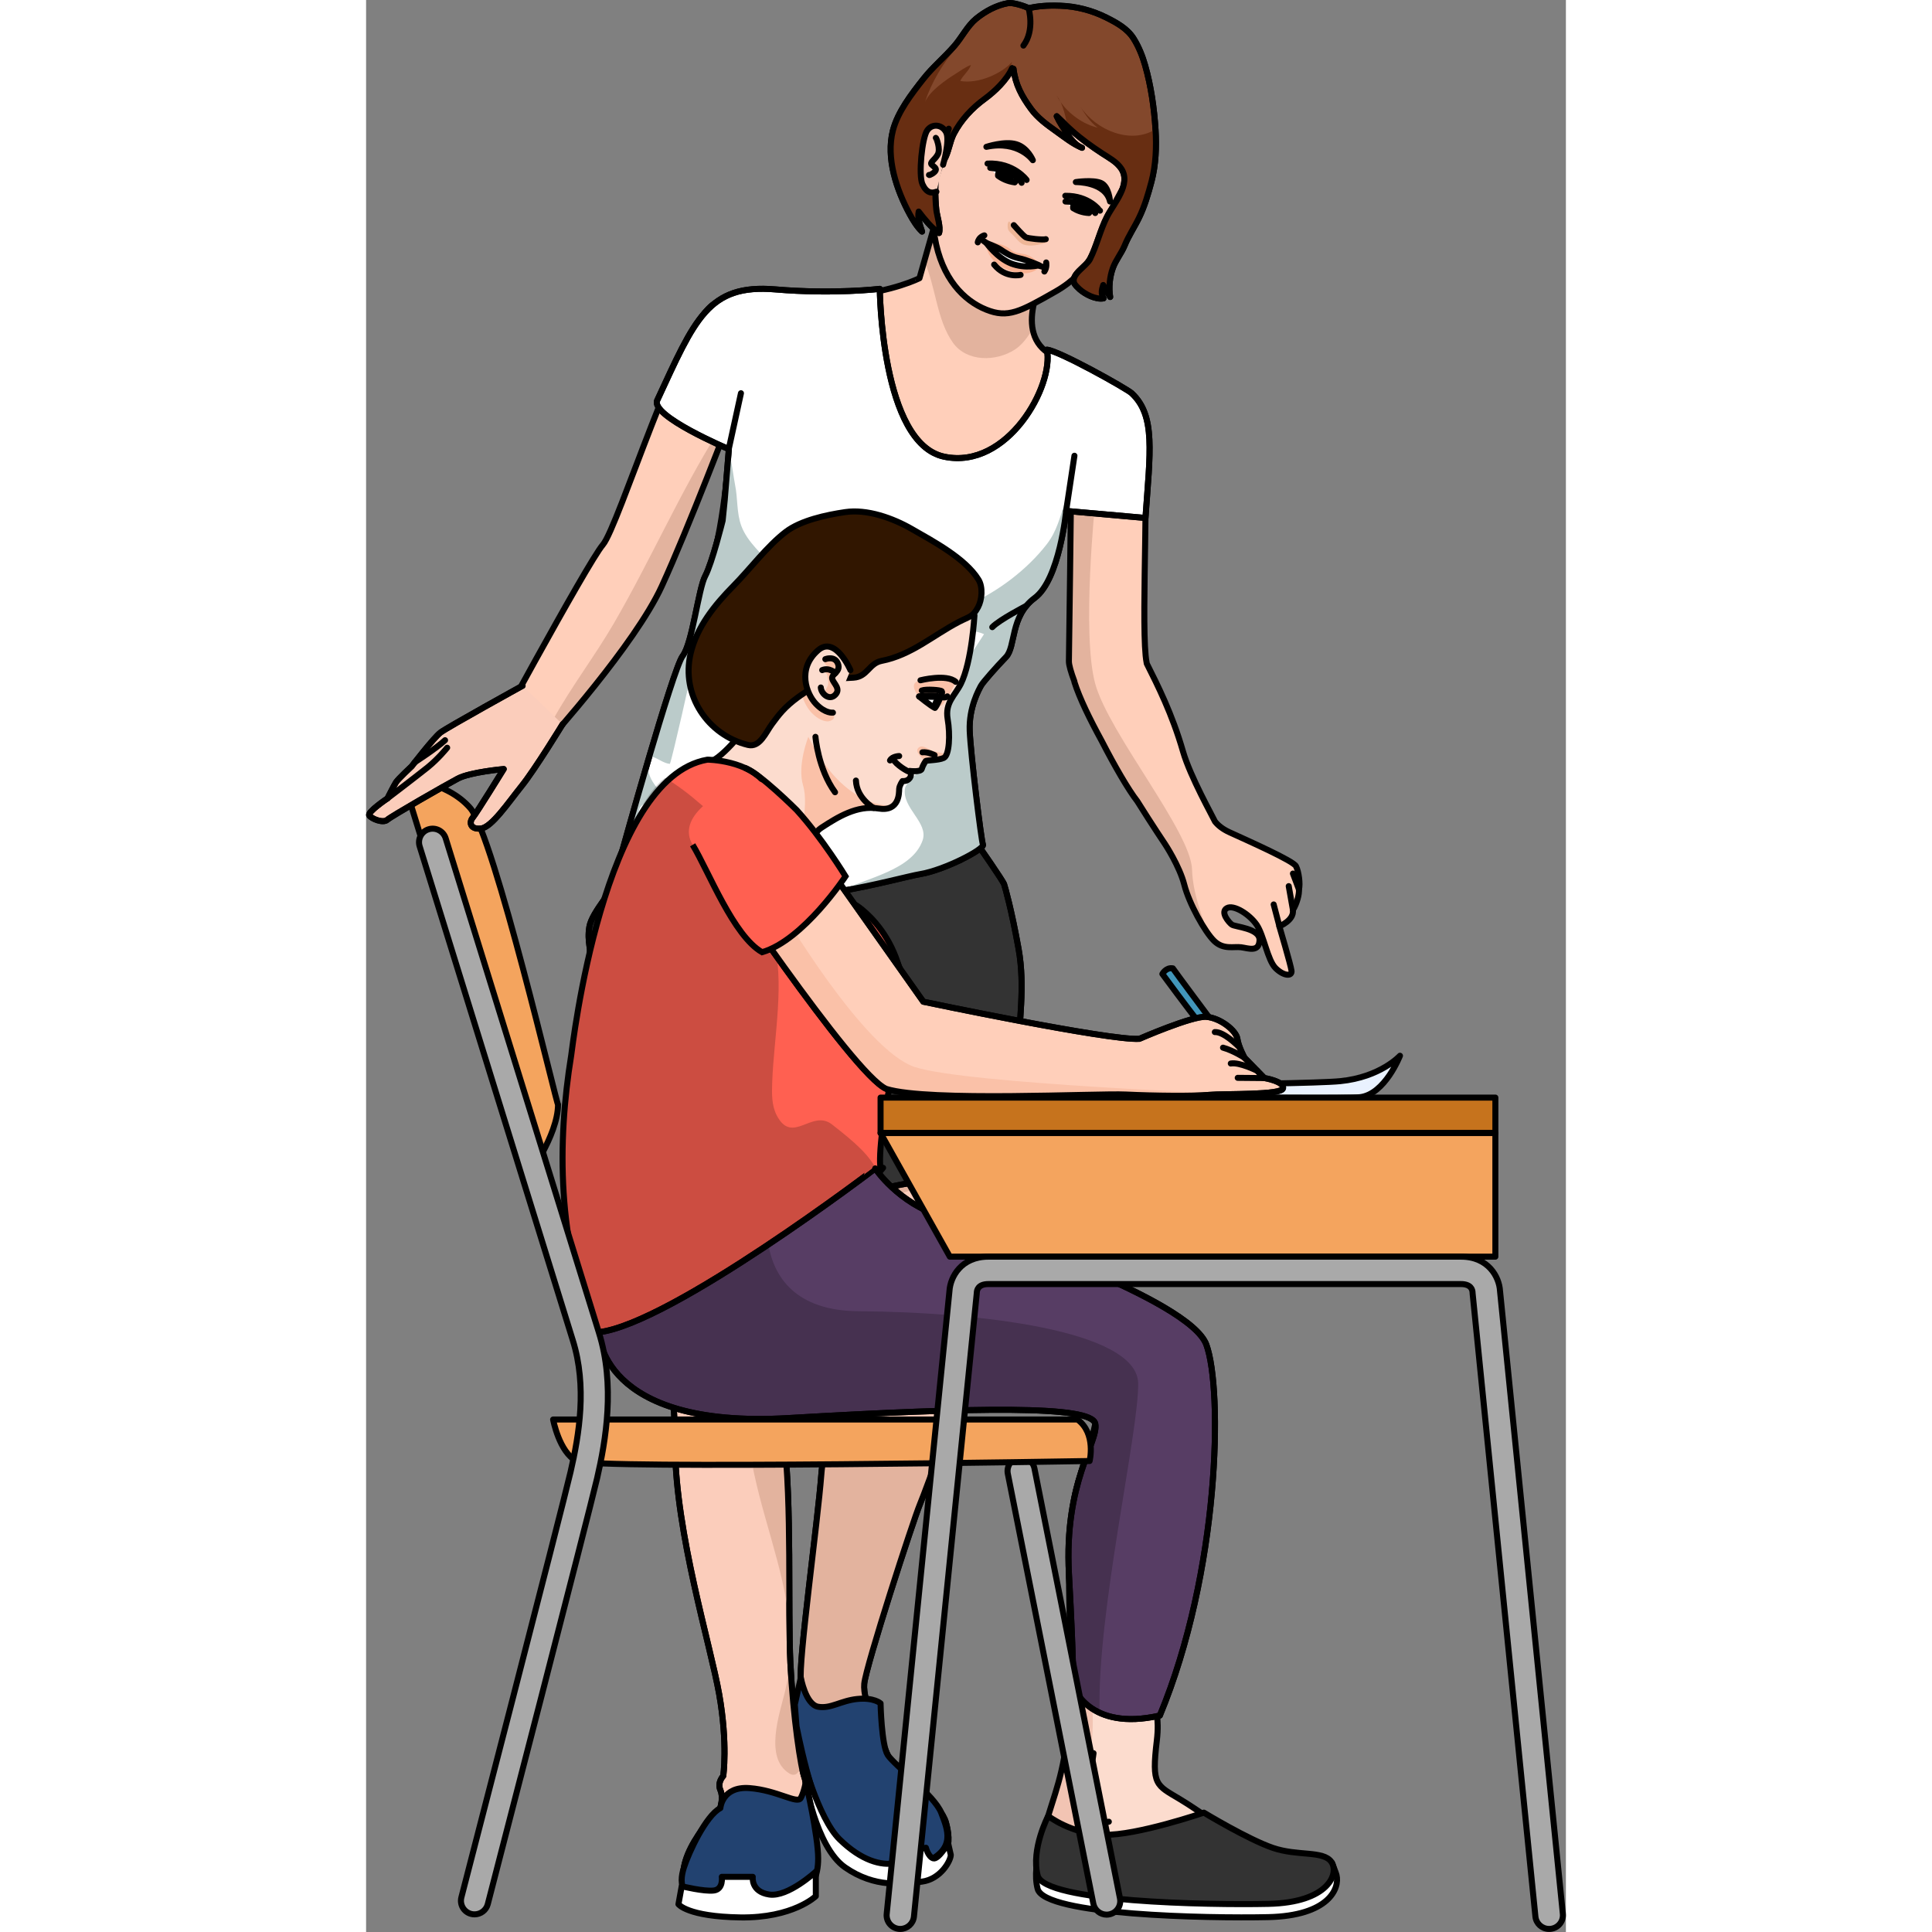 <?xml version="1.0" encoding="utf-8"?>
<!-- Created by: Science Figures, www.sciencefigures.org, Generator: Science Figures Editor -->
<svg version="1.1" id="Camada_1" xmlns="http://www.w3.org/2000/svg" xmlns:xlink="http://www.w3.org/1999/xlink" 
	 width="800px" height="800px" viewBox="0 0 199.21 320.78" enable-background="new 0 0 199.21 320.78" xml:space="preserve">
<rect x="0" y="0" width="199.21" height="320.78" fill="#808080" stroke="none"/>
<g>
	<g>
		<g>
			<path fill="#945F44" stroke="#000000" stroke-linecap="round" stroke-linejoin="round" stroke-miterlimit="10" d="M58.82,300.21
				c0,0-7.93,7.73-5.79,13.02c2.14,5.29,16.21,3.77,19.14,1.73c2.93-2.04,2.62-9.46,2.32-12.1c-0.31-2.64-1.48-6.1-1.48-6.1
				L58.82,300.21z"/>
			<path fill="none" stroke="#000000" stroke-linecap="round" stroke-linejoin="round" stroke-miterlimit="10" d="M58.82,300.21
				c0,0-7.93,7.73-5.79,13.02c2.14,5.29,16.21,3.77,19.14,1.73c2.93-2.04,2.62-9.46,2.32-12.1c-0.31-2.64-1.48-6.1-1.48-6.1
				L58.82,300.21z"/>
			<path fill="#945F44" stroke="#000000" stroke-linecap="round" stroke-linejoin="round" stroke-miterlimit="10" d="M72.17,279.57
				c0,0-1.24,3.41-1.09,4.82c0.15,1.41,2.66,10.74,3.6,14c0.93,3.26,3.4,11.36,13.95,11.9c9.1,0.47,8.45-4.81,7.63-7.74
				c-0.37-1.31-2.06-3.66-4.5-5.79c-2.44-2.14-4.91-4.48-5.7-5.19c-0.79-0.71-5.57-5.69-5.77-6.11c-0.2-0.41-1.52-3.05-1.83-3.36
				C78.15,281.81,72.17,279.57,72.17,279.57z"/>
			<path fill="none" stroke="#000000" stroke-linecap="round" stroke-linejoin="round" stroke-miterlimit="10" d="M72.17,279.57
				c0,0-1.24,3.41-1.09,4.82c0.15,1.41,2.66,10.74,3.6,14c0.93,3.26,3.4,11.36,13.95,11.9c9.1,0.47,8.45-4.81,7.63-7.74
				c-0.37-1.31-2.06-3.66-4.5-5.79c-2.44-2.14-4.91-4.48-5.7-5.19c-0.79-0.71-5.57-5.69-5.77-6.11c-0.2-0.41-1.52-3.05-1.83-3.36
				C78.15,281.81,72.17,279.57,72.17,279.57z"/>
			<path fill="#FBCDBB" stroke="#000000" stroke-linecap="round" stroke-linejoin="round" stroke-miterlimit="10" d="M45.12,196.16
				c0,0,3.09,14.34,3.52,17.94c0.43,3.6,2.52,11.79,2.66,26.2c0.14,14.4,5.88,32.8,7.33,41.03c1.45,8.23,0.67,13.55,0.67,13.55
				s-1.03,1.04-0.48,2.33c0.54,1.28,0.03,2.58,0,3.01c-0.04,0.43-5.07,6.69-2.77,7.74c2.3,1.05,14.71,1.86,16.15-2.02
				c1.44-3.87-0.09-5.79,0.02-6.84c0.11-1.05,1.25-2.4,0.6-3.88c-0.64-1.48-1.94-10.27-2.37-19.06c-0.43-8.78,0.27-26.71-1.09-37.48
				c-1.36-10.76-0.45-19.97-0.9-21.27c-0.45-1.3,0.27-4.21,0.41-4.85c0.14-0.63,1.3-13.28,1.3-13.28L45.12,196.16z"/>
			<g>
				<path fill="#E3B39E" d="M70.4,275c-0.1,1.92-0.36,3.87-0.84,5.84c-0.86,3.55-3.53,11.03,0.72,13.62
					c0.95,0.58,1.58-0.05,2.02-1.27c-0.67-3.4-1.52-10.21-1.86-17.03C70.43,275.8,70.42,275.39,70.4,275z"/>
				<path fill="#E3B39E" d="M70.3,269.86c-0.08-9.43,0.14-22.59-0.94-31.19c-0.76-6-0.81-11.5-0.79-15.44
					c-0.09,0.88-0.23,1.74-0.5,2.57c-1.64,5.02-5.17,9.69-4.32,15.23C65.24,250.82,69.45,260.13,70.3,269.86z"/>
				<path fill="#E3B39E" d="M68.61,209.31c0.2,1.13,0.21,2.38,0.16,3.64c0.04-0.17,0.07-0.3,0.09-0.4c0.14-0.63,1.3-13.28,1.3-13.28
					l-25.04-3.12c0,0,0.24,1.11,0.59,2.79c0.15-0.06,0.28-0.1,0.4-0.14c1.56-0.4,3.61-0.05,5.23-0.05c2.7,0,5.38,0.21,7.92,1.13
					C63.24,201.34,67.82,204.93,68.61,209.31z"/>
			</g>
			<path fill="none" stroke="#000000" stroke-linecap="round" stroke-linejoin="round" stroke-miterlimit="10" d="M45.12,196.16
				c0,0,3.09,14.34,3.52,17.94c0.43,3.6,2.52,11.79,2.66,26.2c0.14,14.4,5.88,32.8,7.33,41.03c1.45,8.23,0.67,13.55,0.67,13.55
				s-1.03,1.04-0.48,2.33c0.54,1.28,0.03,2.58,0,3.01c-0.04,0.43-5.07,6.69-2.77,7.74c2.3,1.05,14.71,1.86,16.15-2.02
				c1.44-3.87-0.09-5.79,0.02-6.84c0.11-1.05,1.25-2.4,0.6-3.88c-0.64-1.48-1.94-10.27-2.37-19.06c-0.43-8.78,0.27-26.71-1.09-37.48
				c-1.36-10.76-0.45-19.97-0.9-21.27c-0.45-1.3,0.27-4.21,0.41-4.85c0.14-0.63,1.3-13.28,1.3-13.28L45.12,196.16z"/>
			<path fill="#FBCDBB" stroke="#000000" stroke-linecap="round" stroke-linejoin="round" stroke-miterlimit="10" d="M102.8,195.94
				c0,0-1.14,23.4-2.77,29.47c-0.75,2.78-0.15,4.47-1.01,5.9c-0.86,1.45-5.91,15.7-7.06,18.44c-1.15,2.74-8.97,26.85-9.25,29.82
				c-0.29,2.97,2.58,8.71,4.15,12.44c1.58,3.73,8.18,7.01,3.74,9.36c-4.43,2.34-10.22-0.14-12.53-2.27c-2.31-2.13-5.4-17.07-5.87-20
				c-0.47-2.93,2.79-26.41,3.39-34.33c0.6-7.92,5.35-15.12,5.79-19.3c0.43-4.17-0.84-27.79-0.84-27.79S95.74,195.23,102.8,195.94z"
				/>
			<path fill="#E3B39E" d="M80.56,197.67c0,0,1.27,23.62,0.84,27.79c-0.43,4.18-5.18,11.38-5.79,19.3
				c-0.6,7.92-3.86,31.4-3.39,34.33c0.27,1.69,1.41,7.37,2.77,12.28c1.35-1.31,2.66-4.84,4.03-5.75c1.9-1.26,3.31-0.98,4.7-0.37
				c-1.06-2.39-1.15-4.21-1.01-5.7c0.29-2.97,8.1-27.08,9.25-29.82c0.73-1.74,3.04-8.13,4.84-12.94c-1.05,0.96-2.11,1.88-3.27,2.29
				c-9.04,3.23-11.21-10.06-11.75-15.4c-0.19-1.95,0-4.03,0-5.99c0-4.16,0.4-8.49,1.43-12.47c2.43-9.34,12.32-9.53,19.13-5.21
				c0.28-2.47,0.45-4.08,0.45-4.08C95.74,195.23,80.56,197.67,80.56,197.67z"/>
			<path fill="none" stroke="#000000" stroke-linecap="round" stroke-linejoin="round" stroke-miterlimit="10" d="M102.8,195.94
				c0,0-1.14,23.4-2.77,29.47c-0.75,2.78-0.15,4.47-1.01,5.9c-0.86,1.45-5.91,15.7-7.06,18.44c-1.15,2.74-8.97,26.85-9.25,29.82
				c-0.29,2.97,2.58,8.71,4.15,12.44c1.58,3.73,8.18,7.01,3.74,9.36c-4.43,2.34-10.22-0.14-12.53-2.27c-2.31-2.13-5.4-17.07-5.87-20
				c-0.47-2.93,2.79-26.41,3.39-34.33c0.6-7.92,5.35-15.12,5.79-19.3c0.43-4.17-0.84-27.79-0.84-27.79S95.74,195.23,102.8,195.94z"
				/>
			<path fill="#224270" stroke="#000000" stroke-linecap="round" stroke-linejoin="round" stroke-miterlimit="10" d="M72.18,278.54
				c0,0,0.79,4.48,2.88,4.84c2.09,0.37,3.75-1.01,6.5-1.29s3.86,0.73,3.86,0.73s0.15,6.9,1.18,8.55s7.83,6.82,8.88,9.59
				c1.05,2.77,2.63,6.12-2.9,8.38c-5.52,2.26-12.46-1.18-15.55-5.4c-3.09-4.22-5.57-17.35-5.57-17.35l-0.28-3.58L72.18,278.54z"/>
			<path fill="#FFFFFF" stroke="#000000" stroke-linecap="round" stroke-linejoin="round" stroke-miterlimit="10" d="M72.82,295.21
				c0,0,1.77,11.41,6.72,14.85c4.96,3.44,9.56,2.76,12.73,2.36c3.16-0.4,4.81-3.52,4.81-4.44c-0.44-1.93-0.44-1.93-0.44-1.93
				s-1.65,2.8-2.49,2.5c-0.84-0.3-1.2-1.76-1.2-1.76l-3.67,0.64c0,0,1.01,1.43-1.38,1.91c-2.39,0.48-5.69-0.44-9.27-3.93
				c-3.58-3.49-6.32-14.04-6.32-14.04L72.82,295.21z"/>
			<path fill="#333333" stroke="#000000" stroke-linecap="round" stroke-linejoin="round" stroke-miterlimit="10" d="M42.42,141.64
				c0,0-1.31,3.27-1.17,4.56c0.14,1.3-3.75,5.15-4.18,7.69c-0.43,2.54,0.43,3.98,0,4.98c-0.43,1.01-0.09,11.94,1.28,15.99
				c1.37,4.05,1.83,11,1.83,11l-0.33,3.39l0.88,5.29c0,0,12.29,5.32,17.04,5.37c4.75,0.05,15.15,0,15.15,0l0.99-3.6
				c-0.88,0.05,0.44-7.67,0-8.68c-0.44-1.01,1.7,6.58,1.7,6.58s0.6,0.82,0.6,1.19c0,0.38,1.58,4.5,1.58,4.5s6.94-2.79,13.48-3.6
				c6.54-0.81,13.15,0,13.15,0l0.66-5.29c0,0,0.68-3.29,0.47-3.39c-0.21-0.09,2.78-7.4,2.78-12.59c0-5.19,1.15-11.12,0-17.52
				c-1.15-6.39-2.21-10.12-2.4-10.7c-0.19-0.58-4.18-6.31-4.18-6.31L42.42,141.64z"/>
			<g>
				<path fill="#CD483C" d="M65.08,161.69c0.47,0.13,0.94,0.27,1.42,0.4c-1.71-0.65-3.43-1.28-5.15-1.87
					C62.17,161.16,63.93,161.36,65.08,161.69z"/>
				<path fill="#CD483C" d="M66.5,162.09c6.14,2.34,12.28,4.91,18.6,6.59c-2.9-1.17-5.77-2.41-8.71-3.49
					C73.15,164,69.81,163.04,66.5,162.09z"/>
			</g>
			<g>
				<path fill="#CD483C" d="M54.09,174.46c-4.33-1.98-7.1-4.46-10.86-7.2c3.06,2.63,11.81,9.81,18.89,12.17
					C59.86,177.24,56.8,175.7,54.09,174.46z"/>
				<path fill="#CD483C" d="M72.93,199.91l0.99-3.6c-0.2,0.01-0.28-0.38-0.3-1c-0.08,2.31-0.92,3.4-4.48,3.73
					c-4.31,0.4-8.97-1.06-13.02-2.02c-3.48-0.83-7.88-1.77-11.09-3.74c-2.88-1.77-3.74-4.15-4.92-6.57l-0.25,2.54l0.88,5.29
					c0,0,12.29,5.32,17.04,5.37C62.53,199.97,72.93,199.91,72.93,199.91z"/>
				<path fill="#CD483C" d="M84.98,182.47c-0.23-3.72-8.85-3.7-11.99-4.76c-5.04-1.72-10.86-5.6-15.85-6.65
					c2.91,4.63,8.23,5.61,12.93,7.72c-1.85,1.8-4.72,1.73-7.94,0.66c0.64,0.63,1.23,1.29,1.71,2.03c4.48,6.88-7.56,5.1-12.37,3.45
					c5.53,4.93,15.51,2.86,21.93,5.9c0.08,1.44,0.2,2.65,0.23,3.67c0.06-1.93,0.43-4.88,0.39-6.24c0.42,1.72,1.61,5.96,1.61,5.96
					s0.6,0.82,0.6,1.19c0,0.38,1.58,4.5,1.58,4.5s2.08-0.83,5.02-1.72c0.03-0.47,0.02-0.91-0.06-1.31
					c-0.84-4.29-9.21-7.91-1.99-11.46c-1.1-0.99-1.78-2.2-3.29-2.8C79.83,183.08,82.47,183.18,84.98,182.47z"/>
			</g>
			<path fill="none" stroke="#000000" stroke-linecap="round" stroke-linejoin="round" stroke-miterlimit="10" d="M42.42,141.64
				c0,0-1.31,3.27-1.17,4.56c0.14,1.3-3.75,5.15-4.18,7.69c-0.43,2.54,0.43,3.98,0,4.98c-0.43,1.01-0.09,11.94,1.28,15.99
				c1.37,4.05,1.83,11,1.83,11l-0.33,3.39l0.88,5.29c0,0,12.29,5.32,17.04,5.37c4.75,0.05,15.15,0,15.15,0l0.99-3.6
				c-0.88,0.05,0.44-7.67,0-8.68c-0.44-1.01,1.7,6.58,1.7,6.58s0.6,0.82,0.6,1.19c0,0.38,1.58,4.5,1.58,4.5s6.94-2.79,13.48-3.6
				c6.54-0.81,13.15,0,13.15,0l0.66-5.29c0,0,0.68-3.29,0.47-3.39c-0.21-0.09,2.78-7.4,2.78-12.59c0-5.19,1.15-11.12,0-17.52
				c-1.15-6.39-2.21-10.12-2.4-10.7c-0.19-0.58-4.18-6.31-4.18-6.31L42.42,141.64z"/>
			<path fill="none" stroke="#000000" stroke-linecap="round" stroke-linejoin="round" stroke-miterlimit="10" d="M40.02,183.99
				c0,0,3.09,1.86,11.97,3.64c8.88,1.78,21.83,2.58,21.83,2.58"/>
			<path fill="none" stroke="#000000" stroke-linecap="round" stroke-linejoin="round" stroke-miterlimit="10" d="M74.93,191.76
				c0,0,4.35-3.77,11.81-4.66c7.46-0.89,18.8,0.53,18.8,0.53"/>
			<path fill="#FFCFBA" d="M154.88,147.67c0.25-0.86-0.02-2.97-0.49-3.86c-0.47-0.89-7.65-4.08-11.05-5.63
				c-1.16-0.53-1.91-1.17-2.39-1.77c-0.3-0.69-4.11-7.46-5.31-11.62c-1.8-6.26-4.25-11.09-6.02-14.61c-0.09-0.5-0.16-0.95-0.19-1.34
				c-0.71-7.3,0.67-31.65-0.44-37.48c-1.11-5.83-10.01-10.22-14.48-12.1c-7.5-3.15-2.07-13.1-2.07-13.1l-18.12-8.58l-2.44,8.61
				c0,0-4.36,2.24-11.89,2.9c-7.52,0.67-14.49-3.21-22.21,1.36c-5.55,3.29-15.9,37.02-18.47,40c-2.57,2.99-20.53,36.23-20.53,36.23
				l11.51-3.73c0,0,14.34-15.89,18.79-25.59c4.45-9.69,11.56-28.42,11.56-28.42s-0.4,11.64-2.27,20.58
				c-1.87,8.94-11.71,44.3-10.96,49.29c20.59,6.85,51.16,4.05,51.16,4.05s1.65-34.11,3.74-39.12c2.1-5.02,7.67-6.11,8.95-8.52
				c1.89-3.56,5.77-12.1,5.77-12.1s-0.28,23.74-0.34,26.66c-0.01,0.62,0.34,1.83,0.92,3.38c0,0.04,0,0.07,0,0.09
				c0.84,2.66,2.55,6.16,4.52,9.76c2.13,4.14,4.42,8.1,5.91,10.01c2.6,4.15,4.63,7.16,4.63,7.16s2.39,3.62,3.18,6.72
				c0.79,3.11,3.44,7.88,4.98,9.35s3.25,0.87,4.45,1.03s2.96,0.88,3.06-1.15c0.1-2.03-4.08-2.21-4.61-2.62
				c-0.53-0.41-1.93-2.07-0.82-2.72c1.11-0.65,3.76,1,4.96,2.76c1.2,1.77,1.79,5.86,3.14,7.2c1.35,1.33,2.77,1.41,2.64,0.42
				c-0.13-0.99-2.02-7.37-2.02-7.37s2.47-0.98,2.25-2.7C154.58,149.97,154.97,148.37,154.88,147.67z"/>
			<path fill="#E3B39E" d="M137.14,144.39c-0.15-6.27-13.81-22.61-16.08-30.87c-2.27-8.26,0-30.14,0-30.14l2.46-7.71l-10.26,5.3
				c0,0-0.26,9.4-0.64,11.53c1.95-4,4.41-9.39,4.41-9.39s-0.28,23.74-0.34,26.66c-0.01,0.62,0.34,1.83,0.92,3.38
				c0,0.04,0,0.07,0,0.09c0.84,2.66,2.55,6.16,4.52,9.76c2.13,4.14,4.42,8.1,5.91,10.01c2.6,4.15,4.63,7.16,4.63,7.16
				s2.39,3.62,3.18,6.72c0.65,2.57,2.58,6.27,4.1,8.31C138.7,152.2,137.23,147.96,137.14,144.39z"/>
			<path fill="#E3B39E" d="M107.75,58.02c1.18-0.77,2.1-2.04,2.92-3.38c-0.45-2.45,0.34-5.14,1.01-6.83
				c-0.35-0.19-0.69-0.36-0.9-0.5c-1.39-0.86-2.82-1.64-4.28-2.37c-2.5-1.24-5.12-2.39-7.43-3.96c-1.1-0.75-1.98-1.63-2.85-2.53
				l-1.9-0.9l-1.64,5.79c1.92,4.29,2.05,9.79,4.77,13.58C99.73,60.11,104.6,60.08,107.75,58.02z"/>
			<path fill="#E3B39E" d="M58.49,71.59c-6.33,10.08-11.22,21.34-17.32,31.85c-3.14,5.41-7.05,10.52-10.06,15.93
				c-1.5,2.69-0.01-0.57-0.94,3.49l0.12,0.07c0,0,14.34-15.89,18.79-25.59c2.99-6.5,7.16-17.05,9.59-23.31
				c0.45-1.86,0.93-3.58,1.53-5.03C59.49,69.78,59.04,70.72,58.49,71.59z"/>
			<path fill="none" stroke="#000000" stroke-linecap="round" stroke-linejoin="round" stroke-miterlimit="10" d="M154.88,147.67
				c0.25-0.86-0.02-2.97-0.49-3.86c-0.47-0.89-7.65-4.08-11.05-5.63c-1.16-0.53-1.91-1.17-2.39-1.77c-0.3-0.69-4.11-7.46-5.31-11.62
				c-1.8-6.26-4.25-11.09-6.02-14.61c-0.09-0.5-0.16-0.95-0.19-1.34c-0.71-7.3,0.67-31.65-0.44-37.48
				c-1.11-5.83-10.01-10.22-14.48-12.1c-7.5-3.15-2.07-13.1-2.07-13.1l-18.12-8.58l-2.44,8.61c0,0-4.36,2.24-11.89,2.9
				c-7.52,0.67-14.49-3.21-22.21,1.36c-5.55,3.29-15.9,37.02-18.47,40c-2.57,2.99-20.53,36.23-20.53,36.23l11.51-3.73
				c0,0,14.34-15.89,18.79-25.59c4.45-9.69,11.56-28.42,11.56-28.42s-0.4,11.64-2.27,20.58c-1.87,8.94-11.71,44.3-10.96,49.29
				c20.59,6.85,51.16,4.05,51.16,4.05s1.65-34.11,3.74-39.12c2.1-5.02,7.67-6.11,8.95-8.52c1.89-3.56,5.77-12.1,5.77-12.1
				s-0.28,23.74-0.34,26.66c-0.01,0.62,0.34,1.83,0.92,3.38c0,0.04,0,0.07,0,0.09c0.84,2.66,2.55,6.16,4.52,9.76
				c2.13,4.14,4.42,8.1,5.91,10.01c2.6,4.15,4.63,7.16,4.63,7.16s2.39,3.62,3.18,6.72c0.79,3.11,3.44,7.88,4.98,9.35
				s3.25,0.87,4.45,1.03s2.96,0.88,3.06-1.15c0.1-2.03-4.08-2.21-4.61-2.62c-0.53-0.41-1.93-2.07-0.82-2.72
				c1.11-0.65,3.76,1,4.96,2.76c1.2,1.77,1.79,5.86,3.14,7.2c1.35,1.33,2.77,1.41,2.64,0.42c-0.13-0.99-2.02-7.37-2.02-7.37
				s2.47-0.98,2.25-2.7C154.58,149.97,154.97,148.37,154.88,147.67z"/>
			
				<line fill="none" stroke="#000000" stroke-linecap="round" stroke-linejoin="round" stroke-miterlimit="10" x1="151.64" y1="153.79" x2="150.69" y2="150.17"/>
			
				<line fill="none" stroke="#000000" stroke-linecap="round" stroke-linejoin="round" stroke-miterlimit="10" x1="153.89" y1="151.09" x2="153.19" y2="147.13"/>
			
				<line fill="none" stroke="#000000" stroke-linecap="round" stroke-linejoin="round" stroke-miterlimit="10" x1="154.88" y1="147.67" x2="153.89" y2="145.04"/>
			<g>
				<path fill="#E1BCAC" d="M91.24,46.57l0.04-0.13c-0.02,0.01-0.04,0.02-0.07,0.03C91.22,46.5,91.23,46.54,91.24,46.57z"/>
			</g>
			<path fill="none" stroke="#000000" stroke-linecap="round" stroke-linejoin="round" stroke-miterlimit="10" d="M60.64,68.92
				c0,0,1.15-2.99,3.2-3.64"/>
			<path fill="none" stroke="#000000" stroke-linecap="round" stroke-linejoin="round" stroke-miterlimit="10" d="M117.03,83.11
				c0,0,0.88-1.95,1.16-4.27"/>
			<path fill="#FBCDBB" stroke="#000000" stroke-linecap="round" stroke-linejoin="round" stroke-miterlimit="10" d="M127.09,28.74
				c0,0-3.29,5.56-4.49,8.6c-1.2,3.04-2.12,7.63-8.09,11.04c-5.97,3.41-7.94,4.49-11.58,3.02c-3.64-1.47-7.35-5.11-8.52-12.05
				c-1.17-6.94,0.28-9.93,1.48-13.56c1.2-3.62,7.14-13.6,7.14-13.6s10.47-2.27,10.65-2.52c0.17-0.25,9.67,5.74,9.67,5.74
				s6.17,8.55,3.74,13.64"/>
			<path fill="#83482C" stroke="#000000" stroke-linecap="round" stroke-linejoin="round" stroke-miterlimit="10" d="M107.49,11.43
				c0.32,2.63,1.4,4.59,2.91,6.65c1.08,1.49,2.6,2.6,4.09,3.66c1.38,0.98,2.81,2.14,4.38,2.8c-1.02-0.36-1.87-1.41-2.43-2.28
				c-0.61-0.93-1.31-1.94-1.77-2.96c0.85,0.81,1.68,1.65,2.56,2.43c1.55,1.38,3.24,2.59,4.98,3.73c1.1,0.72,2.44,1.42,3.18,2.55
				c1.7,2.58-1.25,5.77-2.36,7.95c-1.16,2.27-1.7,4.79-2.84,7.07c-0.6,1.19-3.19,2.51-2.63,3.95c0.15,0.37,0.61,0.78,0.9,1.05
				c0.92,0.82,2.68,1.75,3.98,1.51c-0.45-0.77-0.32-1.42-0.05-2.22c0.29,0.69,0.79,1.3,1.15,1.99c-0.25-1.55-0.09-3.3,0.44-4.78
				c0.47-1.34,1.42-2.44,1.96-3.76c0.65-1.6,1.64-3.06,2.4-4.63c0.92-1.89,1.52-3.95,2.06-5.98c0.73-2.79,0.85-5.77,0.67-8.68
				c-0.22-3.53-0.75-7.21-1.72-10.61c-0.43-1.53-1.07-3.13-1.92-4.48c-1.04-1.65-2.83-2.63-4.53-3.48
				c-2.37-1.19-5.02-1.87-7.66-1.96c-2.23-0.08-3.69,0.07-5.25,0.4c-0.69-0.37-2.64-0.97-3.4-0.83c-1.94,0.35-3.8,1.35-5.31,2.59
				c-1.44,1.18-2.35,3.07-3.59,4.5c-1.65,1.91-3.62,3.53-5.18,5.52c-1.95,2.48-4.24,5.43-5.04,8.53c-1.19,4.61,0.62,9.92,2.81,13.94
				c0.54,0.99,1.22,2.1,2.03,2.85c-0.33-0.98-0.8-2.28-0.56-3.32c0.94,1.22,2.12,2.71,3.38,3.56c0.31-0.97-0.35-2.85-0.46-3.88
				c-0.23-2.2-0.18-4.53-0.05-6.74c0.14-2.33,0.67-4.82,2.12-6.7c-0.57,1.68-1.13,3.43-0.8,5.23c0.76-1.18,0.95-3.05,1.63-4.37
				c1.21-2.33,3.04-4.29,5.14-5.82c1.67-1.22,3.69-3.16,4.54-5.08"/>
			<g>
				<path fill="#682E12" d="M91.73,35.12c0.94,1.22,2.12,2.71,3.38,3.56c0.31-0.97-0.35-2.85-0.46-3.88
					c-0.23-2.2-0.18-4.53-0.05-6.74c0.14-2.33,0.67-4.82,2.12-6.7c-0.57,1.68-1.13,3.43-0.8,5.23c0.76-1.18,0.95-3.05,1.63-4.37
					c1.21-2.33,3.04-4.29,5.14-5.82c0.9-0.66,1.89-1.52,2.75-2.47c0.71-1.2,1.43-2.49,1.82-3.66c-1.75,1.97-5.65,3.71-8.61,3.17
					c0.43-0.93,1.45-1.67,1.78-2.66c-0.93,0.34-1.79,1-2.64,1.53c-1.46,0.91-4.23,2.81-4.97,4.59c0.99-3.15,2.99-6.41,5.08-8.88
					c-0.66,0.45-1.3,0.91-1.93,1.37c-1.2,1.21-2.44,2.39-3.49,3.73c-1.95,2.48-4.24,5.43-5.04,8.53c-1.19,4.61,0.62,9.92,2.81,13.94
					c0.54,0.99,1.22,2.1,2.03,2.85C91.97,37.47,91.5,36.17,91.73,35.12z"/>
				<path fill="#682E12" d="M114.66,15.86c0.17,0.36,0.39,0.72,0.63,1.07C115.11,16.55,114.91,16.2,114.66,15.86z"/>
				<path fill="#682E12" d="M125.95,40.77c0.65-1.6,1.64-3.06,2.4-4.63c0.92-1.89,1.52-3.95,2.06-5.98
					c0.73-2.79,0.85-5.77,0.67-8.68c0-0.01,0-0.02,0-0.03c-4.12,2.61-9.85,0.16-12.43-3.66c0.78,1.26,1.59,2.51,2.81,3.4
					c-2.32-0.52-4.76-2.24-6.16-4.27c0.6,1.26,0.87,2.7,1.19,4.1c0.25,0.24,0.5,0.48,0.76,0.71c1.55,1.38,3.24,2.59,4.98,3.73
					c1.1,0.72,2.44,1.42,3.18,2.55c1.7,2.58-1.25,5.77-2.36,7.95c-1.16,2.27-1.7,4.79-2.84,7.07c-0.6,1.19-3.19,2.51-2.63,3.95
					c0.15,0.37,0.61,0.78,0.9,1.05c0.92,0.82,2.68,1.75,3.98,1.51c-0.45-0.77-0.32-1.42-0.05-2.22c0.29,0.69,0.79,1.3,1.15,1.99
					c-0.25-1.55-0.09-3.3,0.44-4.78C124.46,43.19,125.4,42.09,125.95,40.77z"/>
				<path fill="#682E12" d="M117.29,23.69c0.34,0.21,0.68,0.4,1.04,0.57c-0.48-0.29-0.91-0.72-1.28-1.17
					C117.12,23.3,117.2,23.5,117.29,23.69z"/>
				<path fill="#682E12" d="M118.88,24.54c-0.19-0.08-0.36-0.19-0.55-0.28C118.51,24.38,118.69,24.47,118.88,24.54z"/>
			</g>
			<path fill="none" stroke="#000000" stroke-linecap="round" stroke-linejoin="round" stroke-miterlimit="10" d="M107.49,11.43
				c0.32,2.63,1.4,4.59,2.91,6.65c1.08,1.49,2.6,2.6,4.09,3.66c1.38,0.98,2.81,2.14,4.38,2.8c-1.02-0.36-1.87-1.41-2.43-2.28
				c-0.61-0.93-1.31-1.94-1.77-2.96c0.85,0.81,1.68,1.65,2.56,2.43c1.55,1.38,3.24,2.59,4.98,3.73c1.1,0.72,2.44,1.42,3.18,2.55
				c1.7,2.58-1.25,5.77-2.36,7.95c-1.16,2.27-1.7,4.79-2.84,7.07c-0.6,1.19-3.19,2.51-2.63,3.95c0.15,0.37,0.61,0.78,0.9,1.05
				c0.92,0.82,2.68,1.75,3.98,1.51c-0.45-0.77-0.32-1.42-0.05-2.22c0.29,0.69,0.79,1.3,1.15,1.99c-0.25-1.55-0.09-3.3,0.44-4.78
				c0.47-1.34,1.42-2.44,1.96-3.76c0.65-1.6,1.64-3.06,2.4-4.63c0.92-1.89,1.52-3.95,2.06-5.98c0.73-2.79,0.85-5.77,0.67-8.68
				c-0.22-3.53-0.75-7.21-1.72-10.61c-0.43-1.53-1.07-3.13-1.92-4.48c-1.04-1.65-2.83-2.63-4.53-3.48
				c-2.37-1.19-5.02-1.87-7.66-1.96c-2.23-0.08-3.69,0.07-5.25,0.4c-0.69-0.37-2.64-0.97-3.4-0.83c-1.94,0.35-3.8,1.35-5.31,2.59
				c-1.44,1.18-2.35,3.07-3.59,4.5c-1.65,1.91-3.62,3.53-5.18,5.52c-1.95,2.48-4.24,5.43-5.04,8.53c-1.19,4.61,0.62,9.92,2.81,13.94
				c0.54,0.99,1.22,2.1,2.03,2.85c-0.33-0.98-0.8-2.28-0.56-3.32c0.94,1.22,2.12,2.71,3.38,3.56c0.31-0.97-0.35-2.85-0.46-3.88
				c-0.23-2.2-0.18-4.53-0.05-6.74c0.14-2.33,0.67-4.82,2.12-6.7c-0.57,1.68-1.13,3.43-0.8,5.23c0.76-1.18,0.95-3.05,1.63-4.37
				c1.21-2.33,3.04-4.29,5.14-5.82c1.67-1.22,3.69-3.16,4.54-5.08"/>
			<path fill="none" stroke="#000000" stroke-linecap="round" stroke-linejoin="round" stroke-miterlimit="10" d="M102.65,39.08
				c0,0-0.92,0.24-1.09,1.16"/>
			<path fill="none" stroke="#000000" stroke-linecap="round" stroke-linejoin="round" stroke-miterlimit="10" d="M112.92,43.58
				c0,0,0.17,0.83-0.3,1.5"/>
			
				<line fill="none" stroke="#000000" stroke-linecap="round" stroke-linejoin="round" stroke-miterlimit="10" x1="111.67" y1="44.1" x2="112.78" y2="44.43"/>
			
				<line fill="none" stroke="#000000" stroke-linecap="round" stroke-linejoin="round" stroke-miterlimit="10" x1="103.2" y1="40.5" x2="101.97" y2="39.59"/>
			<path fill="#EEB697" d="M113.01,39.75c0.14,0.03,0.24,0.1,0.25,0.22c0.03,0.3-0.86,0.49-1.05,0.53c-0.95,0.24-2.51,0.5-3.38-0.07
				c-0.72-0.47-0.96-0.97-1.46-1.44c-0.34-0.31-0.77-0.67-0.83-1.13c-0.03-0.28-0.08-0.99,0.26-1.11c0.23,0.48,0.73,0.66,1.13,0.95
				c0.45,0.34,0.85,0.85,1.21,1.28c0.26,0.31,0.92,0.71,1.58,0.76c0.39,0.03,0.84,0.16,1.23,0.08
				C112.1,39.79,112.67,39.67,113.01,39.75z"/>
			<path fill="#491B0F" stroke="#000000" stroke-linecap="round" stroke-linejoin="round" stroke-miterlimit="10" d="M123.52,33.46
				c-0.75-3.31-5.68-3.23-5.68-3.23s2.77-0.42,4.15,0.14C123.36,30.95,123.52,33.46,123.52,33.46z"/>
			<path fill="#491B0F" stroke="#000000" stroke-linecap="round" stroke-linejoin="round" stroke-miterlimit="10" d="M102.99,24.38
				c5.37-1.14,7.71,2.22,7.71,2.22s-0.86-2.09-2.75-2.65C106.06,23.37,102.99,24.38,102.99,24.38z"/>
			<path fill="#FFFFFF" d="M121.06,35.37c0,0-1.08-1.84-4.94-1.91C116.12,33.46,117.74,35.69,121.06,35.37z"/>
			<path fill="#FFFFFF" stroke="#000000" stroke-linecap="round" stroke-linejoin="round" stroke-miterlimit="10" d="M121.06,35.37
				c0,0-1.08-1.84-4.94-1.91"/>
			<path fill="#2F2F2F" stroke="#000000" stroke-linecap="round" stroke-linejoin="round" stroke-miterlimit="10" d="M117.4,34.56
				c-0.02-0.23,0.01-0.46,0.11-0.69c0.04-0.1,0.1-0.19,0.17-0.28c1.28,0.22,2.13,0.65,2.65,1.03c-0.01,0.15-0.04,0.3-0.1,0.44
				c-0.05,0.12-0.12,0.22-0.2,0.31C118.9,35.31,118.03,34.95,117.4,34.56z"/>
			<path fill="#FFFFFF" d="M108.84,30.35c0,0-1.02-2.08-5.21-2.48C103.63,27.88,105.2,30.43,108.84,30.35z"/>
			<path fill="#FFFFFF" stroke="#000000" stroke-linecap="round" stroke-linejoin="round" stroke-miterlimit="10" d="M108.84,30.35
				c0,0-1.02-2.08-5.21-2.48"/>
			<path fill="#2F2F2F" stroke="#000000" stroke-linecap="round" stroke-linejoin="round" stroke-miterlimit="10" d="M104.93,29.18
				c-0.01-0.25,0.04-0.5,0.17-0.74c0.06-0.11,0.13-0.2,0.2-0.29c1.38,0.34,2.26,0.88,2.79,1.34c-0.03,0.16-0.07,0.31-0.15,0.46
				c-0.06,0.12-0.15,0.23-0.24,0.33C106.5,30.12,105.58,29.66,104.93,29.18z"/>
			<path fill="#1A1A1A" stroke="#000000" stroke-linecap="round" stroke-linejoin="round" stroke-miterlimit="10" d="M118.25,34.32
				c-0.1,0.22,0.11,0.53,0.46,0.68c0.35,0.15,0.72,0.1,0.81-0.12c0.1-0.22-0.11-0.53-0.46-0.69
				C118.71,34.04,118.35,34.09,118.25,34.32z"/>
			<path fill="#1A1A1A" stroke="#000000" stroke-linecap="round" stroke-linejoin="round" stroke-miterlimit="10" d="M105.78,28.94
				c-0.1,0.22,0.1,0.53,0.46,0.68c0.35,0.16,0.71,0.1,0.81-0.13c0.1-0.22-0.11-0.53-0.46-0.68
				C106.24,28.66,105.87,28.72,105.78,28.94z"/>
			<path fill="none" stroke="#000000" stroke-linecap="round" stroke-linejoin="round" stroke-miterlimit="10" d="M121.85,34.98
				c-0.08-0.04-1.78-2.52-5.76-2.47"/>
			<path fill="none" stroke="#000000" stroke-linecap="round" stroke-linejoin="round" stroke-miterlimit="10" d="M109.67,29.88
				c0,0-2.12-2.93-6.49-2.72"/>
			<path fill="#F9B293" d="M112.03,44.06c-0.51-0.68-1.71-1.72-2.83-1.88c-1.63-0.23-1.56-0.29-2.52-0.99
				c-0.96-0.71-3.05-1.06-3.77-1.08c-0.05,1.48,0.85,3.57,3.61,4.7C109.71,46.13,111.55,44.88,112.03,44.06z"/>
			<path fill="none" stroke="#000000" stroke-linecap="round" stroke-linejoin="round" stroke-miterlimit="10" d="M112.85,39.71
				c-0.46,0.16-3-0.12-3.32-0.31c-0.52-0.32-1.82-1.84-1.99-2.02"/>
			<g>
				<path fill="#FBCDBB" d="M95.8,27.35c0,0,1.15-3.99,0.53-5.33c-0.62-1.33-2.32-1.59-3.17-0.36c-0.85,1.22-1.47,7.4-0.79,8.91
					c0.68,1.5,1.54,1.56,2.32,1.26"/>
				<path fill="none" stroke="#000000" stroke-linecap="round" stroke-linejoin="round" stroke-miterlimit="10" d="M95.8,27.35
					c0,0,1.15-3.99,0.53-5.33c-0.62-1.33-2.32-1.59-3.17-0.36c-0.85,1.22-1.47,7.4-0.79,8.91c0.68,1.5,1.54,1.56,2.32,1.26"/>
				<path fill="none" stroke="#000000" stroke-linecap="round" stroke-linejoin="round" stroke-miterlimit="10" d="M94.6,22.89
					c0.09,0.04,0.8,1.81,0.33,2.73c-0.48,0.93-1.4,1.33-1.03,1.71c0.37,0.37,0.84,0.58,0.67,0.97c-0.17,0.39-1.04,0.85-1.11,0.75"/>
			</g>
			<path fill="none" stroke="#000000" stroke-linecap="round" stroke-linejoin="round" stroke-miterlimit="10" d="M108.67,45.64
				c0,0-2.5,0.62-4.39-1.71"/>
			<path fill="#FFFFFF" stroke="#000000" stroke-linecap="round" stroke-linejoin="round" stroke-miterlimit="10" d="M111.74,44.04
				c-0.07-0.03-1.99-0.89-3.37-1.17c-1.38-0.29-2.4-1.02-3-1.43c-0.6-0.41-2.37-1.09-2.37-1.09s1.74,2.47,4.1,3.4
				C109.47,44.67,111.74,44.04,111.74,44.04z"/>
			<g>
				<path fill="#FFFFFF" stroke="#000000" stroke-linecap="round" stroke-linejoin="round" stroke-miterlimit="10" d="M127.12,65.29
					c4,3.72,3.06,9.77,2.28,20.71l-13.17-1.17c0,0-1.1,11.4-5.22,14.45c-4.11,3.05-3.11,8.09-4.77,9.81
					c-1.66,1.72-3.84,4.19-4.15,4.77c-0.31,0.58-2.03,3.57-1.87,7.49c0.16,3.93,1.91,18.16,2.2,18.9c0.28,0.74-6.37,4.2-10.36,4.87
					c-3.99,0.67-22.96,6.39-29.94,2.32c-6.98-4.06-12.23-5.6-13.3-5.84c-1.07-0.24-6.39,0.03-6.39,0.03s8.5-30.58,10.13-32.71
					c1.63-2.12,2.61-11.15,3.75-13.29c1.14-2.14,2.89-9.19,2.89-9.19l0.35-3.46l0.68-8.41c0,0-13.1-5.51-11.89-8.11
					c6.23-13.4,8.41-19.36,19.61-18.41c9.76,0.83,17.34-0.09,17.34-0.09S85.5,73.65,96,75.83c10.51,2.19,18.24-11.81,17.04-17.77
					C115.06,58.24,126.28,64.51,127.12,65.29z"/>
				<path fill="#BBCBCA" d="M70.67,98.07c-1.13-0.72-2.18-2.79-3.05-3.85c-1.8-2.21-4.3-4.16-5.32-6.9
					c-0.81-2.2-0.57-4.59-1.04-6.83c-0.31-1.52-0.48-3.75-1.09-5.43l-0.64,7.94l-0.35,3.46c0,0-1.75,7.05-2.89,9.19
					c-1.14,2.14-2.12,11.17-3.75,13.29c-1.63,2.13-10.13,32.71-10.13,32.71s3.12-0.16,5.06-0.13c-1.48-1.98-3.91-8.16-0.58-8.13
					c0.93,0.01,2.09,1.15,2.94,1.48c1.86,0.72,4.55,1.31,6.54,1.03c-1.31-1.65-4.55-1.93-6.33-3.39c-1.39-1.14-3.01-2.89-3.2-4.76
					c-0.41-3.99,1.77-1.04,3.6-0.92c0.44-1.09,3.52-14.79,3.75-16.1c0.71-4.12,2.46-8.44,4.9-11.79c3.79-5.22,11.55,1.1,16.85,0.6
					C74.47,99.02,71.91,98.86,70.67,98.07z"/>
				<path fill="#BBCBCA" d="M78.68,147.99c5.94-1,11.44-2.53,13.38-2.86c3.99-0.68,10.65-4.13,10.36-4.87
					c-0.28-0.74-2.04-14.98-2.2-18.9c-0.16-3.92,1.56-6.91,1.87-7.49c0.31-0.58,2.48-3.05,4.15-4.77c1.66-1.72,0.66-6.76,4.77-9.81
					c4.11-3.05,5.22-14.45,5.22-14.45s-0.06-0.57-0.19-1.45c-0.82,2.39-1.31,4.76-3.04,6.99c-3.28,4.22-8.09,7.85-12.99,10.02
					c-2.12,0.94-4.17,1.43-6.42,1.97c-3.03,0.73-6.03,2.1-9.16,2.39c5.08,3.27,12.95-1.73,18.17,0.53
					c-1.58,2.47-3.68,5.73-6.02,7.66c-7.18,5.93-18.97,4.65-27.59,4.82c4.59,1.38,9.79,0.89,14.52,1.52
					c1.82,0.24,11.56,1.68,12.17,3.83c0.52,1.86-5.91,6.03-6.2,7.76c-0.56,3.29,3.94,5.66,2.92,8.64
					C90.67,144.53,83.03,145.75,78.68,147.99z"/>
				<g>
					<path fill="none" stroke="#000000" stroke-linecap="round" stroke-linejoin="round" stroke-miterlimit="10" d="M127.12,65.29
						c4,3.72,3.06,9.77,2.28,20.71l-13.17-1.17c0,0-1.1,11.4-5.22,14.45c-4.11,3.05-3.11,8.09-4.77,9.81
						c-1.66,1.72-3.84,4.19-4.15,4.77c-0.31,0.58-2.03,3.57-1.87,7.49c0.16,3.93,1.91,18.16,2.2,18.9c0.28,0.74-6.37,4.2-10.36,4.87
						c-3.99,0.67-22.96,6.39-29.94,2.32c-6.98-4.06-12.23-5.6-13.3-5.84c-1.07-0.24-6.39,0.03-6.39,0.03s8.5-30.58,10.13-32.71
						c1.63-2.12,2.61-11.15,3.75-13.29c1.14-2.14,2.89-9.19,2.89-9.19l0.35-3.46l0.68-8.41c0,0-13.1-5.51-11.89-8.11
						c6.23-13.4,8.41-19.36,19.61-18.41c9.76,0.83,17.34-0.09,17.34-0.09S85.5,73.65,96,75.83c10.51,2.19,18.24-11.81,17.04-17.77
						C115.06,58.24,126.28,64.51,127.12,65.29z"/>
					
						<line fill="#E3B39E" stroke="#000000" stroke-linecap="round" stroke-linejoin="round" stroke-miterlimit="10" x1="60.21" y1="74.58" x2="62.24" y2="65.29"/>
					
						<line fill="none" stroke="#000000" stroke-linecap="round" stroke-linejoin="round" stroke-miterlimit="10" x1="116.23" y1="84.83" x2="117.61" y2="75.67"/>
				</g>
			</g>
			<path fill="none" stroke="#000000" stroke-linecap="round" stroke-linejoin="round" stroke-miterlimit="10" d="M68.45,217.4
				c0,0-0.19,9.67-2.32,13.52"/>
			<path fill="none" stroke="#000000" stroke-linecap="round" stroke-linejoin="round" stroke-miterlimit="10" d="M98.54,232.37
				c0,0-3.59,5.29-4.46,6.16"/>
			<path fill="none" stroke="#000000" stroke-linecap="round" stroke-linejoin="round" stroke-miterlimit="10" d="M73.92,187.63
				c0,0,0-7.19-0.21-8.87"/>
			<path fill="none" stroke="#000000" stroke-linecap="round" stroke-linejoin="round" stroke-miterlimit="10" d="M81.08,183.27
				c-0.2-0.44-4.56-3.42-7.37-4.51c-2.82-1.09-9.71-1.88-9.71-1.88"/>
			<path fill="none" stroke="#000000" stroke-linecap="round" stroke-linejoin="round" stroke-miterlimit="10" d="M41.26,146.2
				c0,0,5.56,1.44,10.73,5.35"/>
			<path fill="none" stroke="#000000" stroke-linecap="round" stroke-linejoin="round" stroke-miterlimit="10" d="M109.64,100.58
				c0,0-4.52,2.33-5.67,3.55"/>
			<path fill="#83482C" stroke="#000000" stroke-linecap="round" stroke-linejoin="round" stroke-miterlimit="10" d="M109.99,1.35
				c0,0,1.09,3.62-0.85,6.22"/>
		</g>
		<g>
			<g>
				<g>
					<g>
						<path fill="#FFFFFF" d="M124.89,288.71c0,0-0.39,3.69-1.85,6.28c-1.46,2.6-1.48,5.83,4.08,4.62"/>
					</g>
					<g>
						<path fill="none" stroke="#000000" stroke-linecap="round" stroke-linejoin="round" stroke-miterlimit="10" d="M124.89,288.71
							c0,0-0.39,3.69-1.85,6.28c-1.46,2.6-1.48,5.83,4.08,4.62"/>
					</g>
					<path fill="#FCDCCE" d="M86.41,156.77c-1.87-2.5-5.08-3.5-8.02-4.2c-7.92-1.9-16.17-2.42-24.27-1.53
						c-2.82,0.31-8.63,1.03-9.54,4.21c-0.65,2.27,0.89,6.86,1.17,9.23c0.66,5.63,1.21,7.01,0.79,12.7c-0.33,4.5-0.59,3.59-0.74,6.79
						c-0.18,3.75,0.77,12.96,0.77,12.96c-9.41,17.4-9.02,15.41-6.04,25.01c2.98,9.6,9.35,9.97,10.17,11.32
						c0.82,1.35,47.99-2.93,54.91-3.05c6.92-0.11,14.46,0.79,15.46,6.2c-2.32,10.27-0.02-0.04-2.84,9.64
						c-2.82,9.68-0.76,25.7-1.29,36.15c-0.52,10.46-2.22,14.5-3.52,18.76c-1.3,4.27-2.52,7.86-0.74,10.11
						c1.79,2.24,3.71,1.66,10.07,1.55c6.36-0.11,8.92,0.14,13.63,0.63c4.71,0.49,6.83,1.4,8.32,1.32c1.49-0.07,2.72-0.27,4.46,0.11
						c1.74,0.39,3.79-0.08,3.79-0.08c1.19,0.65,2.69-0.29,2.69-0.29c1.63-0.2,1.92-1.13,1.92-1.13s1.18-0.77,0.83-2.92
						c-0.35-2.15-2.43,0.64-4.66-0.68c-2.24-1.32-5.31-2.14-7.81-3.61c-2.5-1.47-6.94-4.92-10.83-7.26c-3.89-2.34-4.7-2.25-3.8-9.73
						c0.9-7.48-2.84-7.91,0.36-19.12c3.2-11.21,6.13-24.46,7.74-30.17c1.6-5.71,0.48-10.01-0.21-14.09
						c-0.68-4.08-14.34-11.46-18.85-12.64c-4.51-1.18-10.47-5.07-24.7-8.4c-14.23-3.33-11.08-10.54-11.08-10.54
						s-2.46,1.89-1.28-5.89c1.18-7.77-0.57,4.86,0.78-5.06c1.35-9.92,2.56-9.82,2.56-9.82C90.93,168.46,90.12,161.75,86.41,156.77z"
						/>
					<path fill="#F2C4B3" d="M116.94,282.2c0.53-10.46-1.53-26.47,1.29-36.15c2.82-9.68,0.52,0.63,2.84-9.64
						c-1-5.41-8.54-6.31-15.46-6.2c-0.13,0-0.27,0.01-0.42,0.01c-0.05,0-0.1,0-0.15,0c-0.11,0-0.23,0.01-0.36,0.01
						c-0.06,0-0.12,0.01-0.19,0.01c-0.14,0.01-0.28,0.01-0.43,0.02c-0.06,0-0.11,0.01-0.17,0.01c-0.21,0.01-0.42,0.02-0.65,0.03
						c-0.07,0-0.15,0.01-0.22,0.01c-0.16,0.01-0.33,0.02-0.51,0.03c-0.1,0-0.2,0.01-0.31,0.02c-0.17,0.01-0.35,0.02-0.53,0.03
						c-0.09,0.01-0.19,0.01-0.28,0.02c-0.28,0.02-0.56,0.04-0.85,0.06c-0.05,0-0.1,0.01-0.15,0.01c-0.25,0.02-0.5,0.03-0.76,0.05
						c-0.14,0.01-0.28,0.02-0.42,0.03c-0.19,0.01-0.38,0.03-0.57,0.04c-0.15,0.01-0.3,0.02-0.45,0.03
						c-0.21,0.01-0.42,0.03-0.64,0.04c-0.13,0.01-0.26,0.02-0.39,0.03c-0.34,0.02-0.69,0.05-1.04,0.07
						c-0.16,0.01-0.33,0.02-0.5,0.04c-0.19,0.01-0.38,0.03-0.58,0.04c-0.19,0.01-0.39,0.03-0.59,0.04
						c-0.18,0.01-0.37,0.03-0.55,0.04c-0.83,0.06-1.68,0.12-2.56,0.19c-0.12,0.01-0.25,0.02-0.37,0.03
						c-0.27,0.02-0.55,0.04-0.83,0.06c-0.1,0.01-0.21,0.02-0.31,0.02c-7.82,0.58-17.05,1.29-24.58,1.75
						c13.05-2.14,35.86-25.33,43.74-25.49c12.12-0.25,23.12,18.41,19.55,24.04c-3.58,5.64-4.73,5.33-6.31,28.2
						c-1.59,22.87-1.75,18.36-1.59,24.85c0.16,6.49-1.02,9.99-2.39,13.79c-1.37,3.79,3.46,4.39,3.46,4.39s1.29,2.57-3.76,2.13
						c-5.05-0.44-6.54,4-2.35,5.89c4.19,1.9,15.86-1.18,22.14,0.84c2.21,0.71,4.79,1.86,7.66,2.88c-0.22,0.02-0.44,0.03-0.67,0.04
						c-1.49,0.07-3.61-0.84-8.32-1.32c-4.71-0.49-7.27-0.74-13.63-0.63c-6.36,0.11-8.28,0.7-10.07-1.55
						c-1.79-2.25-0.57-5.84,0.74-10.11C114.72,296.7,116.41,292.66,116.94,282.2z"/>
					<path fill="none" stroke="#000000" stroke-linecap="round" stroke-linejoin="round" stroke-miterlimit="10" d="M86.41,156.77
						c-1.87-2.5-5.08-3.5-8.02-4.2c-7.92-1.9-16.17-2.42-24.27-1.53c-2.82,0.31-8.63,1.03-9.54,4.21c-0.65,2.27,0.89,6.86,1.17,9.23
						c0.66,5.63,1.21,7.01,0.79,12.7c-0.33,4.5-0.59,3.59-0.74,6.79c-0.18,3.75,0.77,12.96,0.77,12.96
						c-9.41,17.4-9.02,15.41-6.04,25.01c2.98,9.6,9.35,9.97,10.17,11.32c0.82,1.35,47.99-2.93,54.91-3.05
						c6.92-0.11,14.46,0.79,15.46,6.2c-2.32,10.27-0.02-0.04-2.84,9.64c-2.82,9.68-0.76,25.7-1.29,36.15
						c-0.52,10.46-2.22,14.5-3.52,18.76c-1.3,4.27-2.52,7.86-0.74,10.11c1.79,2.24,3.71,1.66,10.07,1.55
						c6.36-0.11,8.92,0.14,13.63,0.63c4.71,0.49,6.83,1.4,8.32,1.32c1.49-0.07,2.72-0.27,4.46,0.11c1.74,0.39,3.79-0.08,3.79-0.08
						c1.19,0.65,2.69-0.29,2.69-0.29c1.63-0.2,1.92-1.13,1.92-1.13s1.18-0.77,0.83-2.92c-0.35-2.15-2.43,0.64-4.66-0.68
						c-2.24-1.32-5.31-2.14-7.81-3.61c-2.5-1.47-6.94-4.92-10.83-7.26c-3.89-2.34-4.7-2.25-3.8-9.73c0.9-7.48-2.84-7.91,0.36-19.12
						c3.2-11.21,6.13-24.46,7.74-30.17c1.6-5.71,0.48-10.01-0.21-14.09c-0.68-4.08-14.34-11.46-18.85-12.64
						c-4.51-1.18-10.47-5.07-24.7-8.4c-14.23-3.33-11.08-10.54-11.08-10.54s-2.46,1.89-1.28-5.89c1.18-7.77-0.57,4.86,0.78-5.06
						c1.35-9.92,2.56-9.82,2.56-9.82C90.93,168.46,90.12,161.75,86.41,156.77z"/>
					<g>
						<path fill="#FCDCCE" d="M72.19,145.04c1.16-1.96,0.84-5.94,3.47-7.65s5.86-3.74,9.4-3.15s3.42-2.65,3.45-3.25
							c0.04-0.6,0.55-1.3,0.55-1.3s0.8,0.09,1.22-0.51c0.42-0.6-0.04-1.18-0.04-1.18s1.87,0.24,2.03-0.34
							c0.19-0.68,0.64-1.29,0.64-1.29c0.08-0.16,2.09-0.1,3.01-0.53c0.92-0.44,1.09-3.84,0.64-6.45c-0.46-2.73,1.18-3.85,2.19-5.85
							c1.82-3.64,2.26-11.36,2.26-11.36s-2.35-4.42-7.18-4.88c-4.84-0.46-26.33,4.83-28.6,9.24c-2.26,4.42,0.14,9.25-0.48,11.37
							s-5.85,8.24-7.61,8.5c-1.76,0.26-4.19,3.92-4.68,4.56c-0.48,0.64-3.49,7.49,5.06,10.15
							C66.06,143.78,72.19,145.04,72.19,145.04z"/>
						<path fill="#FAC1A8" d="M79.68,112.72c0,0-2.51-5.82-5.39-3.29c-3.53,3.09-1.91,7.26-0.33,8.9c1.58,1.64,2.81,1.44,2.81,1.44
							s1.74-0.3,0.47-1.53"/>
						<path fill="#FAC1A8" d="M91.74,115.67c0,0-1.34-1.69-0.53-2.35c0.81-0.66,5.09-1.56,6.65-0.04c-0.53,1.4-1.95,3.58-2.22,3.79
							C94.77,117.75,91.74,115.67,91.74,115.67z"/>
						<path fill="#FAC1A8" d="M91.63,124.25c-0.6,0.76,1.27,2.13,1.27,2.13c0.08-0.16,2.09-0.1,3.01-0.53
							c0.25-0.12,0.4-0.35,0.48-0.66c-0.65-0.12-1.66-0.31-2.26-0.52C93.21,124.33,92.23,123.49,91.63,124.25z"/>
						<path fill="#FAC1A8" d="M87.58,133.79c-0.14,0-8.09,0.83-14.15-11.45c0,0-1.9,4.71-0.86,8.13c1.01,3.34-0.8,10.26-0.8,10.26
							l0,0c1.56-1.68,2.26-2.29,3.88-3.34c2.62-1.72,5.86-3.74,9.4-3.15C86.42,134.46,87.06,134.34,87.58,133.79z"/>
						<path fill="none" stroke="#000000" stroke-linecap="round" stroke-linejoin="round" stroke-miterlimit="10" d="M72.19,145.04
							c1.16-1.96,0.84-5.94,3.47-7.65s5.86-3.74,9.4-3.15s3.42-2.65,3.45-3.25c0.04-0.6,0.55-1.3,0.55-1.3s0.8,0.09,1.22-0.51
							c0.42-0.6-0.04-1.18-0.04-1.18s1.87,0.24,2.03-0.34c0.19-0.68,0.64-1.29,0.64-1.29c0.08-0.16,2.09-0.1,3.01-0.53
							c0.92-0.44,1.09-3.84,0.64-6.45c-0.46-2.73,1.18-3.85,2.19-5.85c1.82-3.64,2.26-11.36,2.26-11.36s-2.35-4.42-7.18-4.88
							c-4.84-0.46-26.33,4.83-28.6,9.24c-2.26,4.42,0.14,9.25-0.48,11.37s-5.85,8.24-7.61,8.5c-1.76,0.26-4.19,3.92-4.68,4.56
							c-0.48,0.64-3.49,7.49,5.06,10.15C66.06,143.78,72.19,145.04,72.19,145.04z"/>
						<path fill="none" stroke="#000000" stroke-linecap="round" stroke-linejoin="round" stroke-miterlimit="10" d="M89.95,128.05
							c0,0-1.87-0.92-2.55-2.15"/>
						<path fill="none" stroke="#000000" stroke-linecap="round" stroke-linejoin="round" stroke-miterlimit="10" d="M94.39,125.38
							c0,0-1.16-0.59-2.02-0.47"/>
						<path fill="none" stroke="#000000" stroke-linecap="round" stroke-linejoin="round" stroke-miterlimit="10" d="M88.51,125.53
							c0,0-1.16,0.03-1.52,0.73"/>
						<path fill="none" stroke="#000000" stroke-linecap="round" stroke-linejoin="round" stroke-miterlimit="10" d="M92.05,112.95
							c0,0,4.32-1.1,5.85,0.26"/>
						<path fill="none" stroke="#000000" stroke-linecap="round" stroke-linejoin="round" stroke-miterlimit="10" d="M91.83,115.63
							c0,0,2.18-0.33,3.29,0.02c1.11,0.35,1.39-0.03,1.39-0.03"/>
						<path fill="#FFFFFF" d="M95.38,115.73c0,0-0.55,1.38-0.93,1.81c-0.7-0.33-2.63-1.9-2.63-1.9L95.38,115.73z"/>
						<path fill="none" stroke="#000000" stroke-linecap="round" stroke-linejoin="round" stroke-miterlimit="10" d="M95.38,115.73
							c0,0-0.55,1.38-0.93,1.81c-0.7-0.33-2.63-1.9-2.63-1.9L95.38,115.73z"/>
						<path fill="none" stroke="#000000" stroke-linecap="round" stroke-linejoin="round" stroke-miterlimit="10" d="M95.38,115.73
							c0,0,0.38-0.71,0.21-0.95c-0.16-0.23-2.65-0.4-3.33-0.13"/>
						<path d="M94.95,116.71c-0.22,0.43-0.57,0.69-0.78,0.58c-0.21-0.11-0.2-0.55,0.02-0.98c0.22-0.43,0.57-0.69,0.78-0.58
							C95.18,115.85,95.17,116.28,94.95,116.71z"/>
						<path fill="#311600" stroke="#000000" stroke-linecap="round" stroke-linejoin="round" stroke-miterlimit="10" d="
							M101.68,96.24c-2.19-3.55-7.56-6.39-11.06-8.4c-3.14-1.81-7.43-3.36-11.1-2.81c-3.1,0.46-7.34,1.36-9.86,3.29
							c-3.06,2.34-5.92,6.17-8.67,8.96c-3.15,3.19-6.09,6.86-7.11,11.23c-1.62,6.91,2.84,13.56,9.53,15.18
							c1.97,0.48,2.95-2.08,3.98-3.47c0.54-0.73,1.08-1.46,1.69-2.13c1.52-1.67,3.43-2.95,5.38-4.1c2.41-1.42,3.9-1.32,6.45-1.47
							c2.34-0.14,2.57-2.38,4.68-2.79c4.94-0.96,8.52-4.23,12.84-6.48c1.75-0.91,2.3-0.81,3.17-2.43
							C102.27,99.58,102.44,97.47,101.68,96.24z"/>
						<path fill="#FCDCCE" d="M80.42,111.27c0,0-2.51-5.82-5.39-3.29c-3.53,3.09-1.91,7.26-0.33,8.9c1.58,1.64,2.81,1.44,2.81,1.44"
							/>
						<path fill="#FAC1A8" d="M76.53,109.36c0,0-0.62,0.36-0.44,0.72c0.18,0.36,0.88,0.79,0.84,1.07c-0.04,0.27-1.01-0.2-1.09,0.07
							c-0.08,0.28,0.77,0.54,0.76,0.99c-0.01,0.44,0.31,0.99,0.04,1.65c-0.27,0.66-0.73,1.27-0.73,1.27s1.22,1.31,1.98,0.25
							c0.76-1.07-0.11-1.89-0.26-2.17s-0.3-0.93,0.22-1.38c0.52-0.45,0.61-1.8,0.22-2.09C77.68,109.44,77.28,109.27,76.53,109.36z"
							/>
						<path fill="none" stroke="#000000" stroke-linecap="round" stroke-linejoin="round" stroke-miterlimit="10" d="M80.42,111.27
							c0,0-2.51-5.82-5.39-3.29c-3.53,3.09-1.91,7.26-0.33,8.9c1.58,1.64,2.81,1.44,2.81,1.44"/>
						<path fill="none" stroke="#000000" stroke-linecap="round" stroke-linejoin="round" stroke-miterlimit="10" d="M76.25,109.44
							c0,0,1.58-0.62,2.1,0.77c0.52,1.39-1.15,1.7-0.96,2.48c0.18,0.78,1.51,1.66,0.5,2.68c-1,1.02-2.34-0.21-2.39-1.22"/>
						<path fill="none" stroke="#000000" stroke-linecap="round" stroke-linejoin="round" stroke-miterlimit="10" d="M77.91,111.77
							c0,0-0.97-1.01-2.18-0.51"/>
					</g>
					<g>
						<path fill="#F2C4B3" d="M46.57,196.92c0,0-0.96-9.2-0.77-12.96c0.16-3.19,0.41-2.28,0.74-6.79c0.33-4.5-1.28-16.94-2.18-23.82
							c0.3,2.28-0.78-21.82,7.79-25.05c0.68-0.26,1.33-0.54,1.97-0.83c-1.56,0.99-2.54,1.68-1.65,1.65c1.79-0.05,5-0.62,7.09-0.04
							c2.08,0.58-9.67-2.02-11.84,7.77c-2.17,9.8,2.2,16.89,2.87,27.26c0.67,10.37,1.69,12.44,0.17,15.89
							c-1.52,3.45-2.2,7.6-1.77,12.38c0.21,2.28,0.37,4.56,0.76,6.82c0.32,1.85-1.71-4.19-1.2-2.37c0.48,1.71,3.4,6.84,0.35,7.66
							c-1.24,0.34-2.55-0.21-3.78,0.21c0.15,0.79-0.93,1.28-1.37,1.87c-0.54,0.71-0.87,1.55-1.03,2.43
							c-1.27,7.09,0.36,16.23,7.58,20.64c3.6,2.2,5.53,3.22,6.16,3.8c-3.4,0.12-5.59,0.08-5.76-0.2
							c-0.82-1.35-7.19-1.73-10.17-11.32C37.55,212.33,37.16,214.31,46.57,196.92z"/>
						<path fill="#F2C4B3" d="M54.73,234.62c1.67-0.44,2.36-0.58,1.73-1.17c2.41-0.08,5.42-0.24,8.78-0.45
							C58.21,234.15,53.57,234.92,54.73,234.62z"/>
					</g>
					<path fill="#751E15" d="M43.37,220.67c4.9-0.91,9.75-2.11,14.38-3.95c4.39-1.75,8.49-4.21,12.3-7
						c6.06-4.44,11.05-10.04,15.79-15.82c-0.15-0.02-0.3-0.04-0.45-0.06c0,0-0.74-4.41,3.1-20.57s-7.07-22.94-7.07-22.94
						c-7.8-3.06-12.06-15.72-14.9-19.94c-2.84-4.22-9.85-4.26-9.85-4.26c-17.38,3-22.41,47.83-22.62,49.14
						c-2.32,14.3-2.38,31.13,4.14,46.29C39.93,221.28,41.65,220.99,43.37,220.67z"/>
					<path fill="#FF6051" stroke="#000000" stroke-linecap="round" stroke-linejoin="round" stroke-miterlimit="10" d="
						M43.37,220.67c4.9-0.91,9.75-2.11,14.38-3.95c4.39-1.75,8.49-4.21,12.3-7c6.06-4.44,11.05-10.04,15.79-15.82
						c-0.15-0.02-0.3-0.04-0.45-0.06c0,0-0.74-4.41,3.1-20.57s-7.07-22.94-7.07-22.94c-7.8-3.06-12.06-15.72-14.9-19.94
						c-2.84-4.22-9.85-4.26-9.85-4.26c-17.38,3-22.41,47.83-22.62,49.14c-2.32,14.3-2.38,31.13,4.14,46.29
						C39.93,221.28,41.65,220.99,43.37,220.67z"/>
					<path opacity="0.2" d="M43.37,220.67c4.9-0.91,9.75-2.11,14.38-3.95c4.39-1.75,8.49-4.21,12.3-7
						c5.74-4.2,10.51-9.45,15.02-14.9c-1.4-3.03-3.93-5.16-7.71-8.12c-3.35-2.62-6.6,3.5-9.19-1.53c-0.86-1.67-0.81-3.65-0.74-5.53
						c0.28-7.56,2.18-16.72,0.11-23.92c-1.52-5.31-3.53-11.79-5.96-16.78c-4.16-3.68-7.73-7.33-11.95-9.78
						c-9.88,7.38-16.05,48.95-15.59,46.11c-2.32,14.3-2.38,31.13,4.14,46.29C39.93,221.28,41.65,220.99,43.37,220.67z"/>
					<path fill="#573D64" stroke="#000000" stroke-linecap="round" stroke-linejoin="round" stroke-miterlimit="10" d="M38.63,221.2
						c0,0,0.06,16.09,31.5,14.25s50.37-2.12,50.94,0.95c0.57,3.07-5.22,9.51-4.37,24.99s0.69,18.56,0.69,18.56s2.56,7.61,14.4,4.89
						c9.94-23.94,10.48-54.05,7.72-61.58c-2.76-7.54-36.56-19-43.86-21.24c-7.3-2.23-11.11-8-11.11-8S50.73,219.78,38.63,221.2z"/>
					<path opacity="0.2" d="M128.19,229.7c-0.13-8.91-26.92-11.86-46.4-11.99c-10.66-0.07-14.09-5.85-15.01-11.08
						c-10.11,6.75-21.96,13.84-28.15,14.56c0,0,0.06,16.09,31.5,14.25c31.44-1.84,50.37-2.12,50.94,0.95
						c0.57,3.07-5.22,9.51-4.37,24.99c0.85,15.48,0.69,18.56,0.69,18.56s0.96,2.83,4.4,4.42
						C121.32,267.73,128.3,237.82,128.19,229.7z"/>
					<path fill="none" stroke="#000000" stroke-linecap="round" stroke-linejoin="round" stroke-miterlimit="10" d="M38.63,221.2
						c0,0,0.06,16.09,31.5,14.25s50.37-2.12,50.94,0.95c0.57,3.07-5.22,9.51-4.37,24.99s0.69,18.56,0.69,18.56s2.56,7.61,14.4,4.89
						c9.94-23.94,10.48-54.05,7.72-61.58c-2.76-7.54-36.56-19-43.86-21.24c-7.3-2.23-11.11-8-11.11-8S50.73,219.78,38.63,221.2z"/>
					<path fill="none" stroke="#000000" stroke-linecap="round" stroke-linejoin="round" stroke-miterlimit="10" d="M144.79,309.35
						c0,0,0.63,0.52,1.83,0.87c1.2,0.35,2.51,0.28,2.66,1.23c0.15,0.96-0.47,3.68-4.01,1.78"/>
					<path fill="none" stroke="#000000" stroke-linecap="round" stroke-linejoin="round" stroke-miterlimit="10" d="M149.9,310.1
						c0,0,0.96,0.47,2.13,0.79c1.16,0.31,1.78,0.54,1.77,1.36c0,0.82-0.08,1.92-0.84,2.35c-0.76,0.43-2.8-0.09-3.22-0.9"/>
					<path fill="none" stroke="#000000" stroke-linecap="round" stroke-linejoin="round" stroke-miterlimit="10" d="M152.81,310.24
						c0,0,0.49,0.97,1.66,1c1.17,0.03,2.1,1.68,1.18,3.07"/>
					<path fill="none" stroke="#000000" stroke-linecap="round" stroke-linejoin="round" stroke-miterlimit="10" d="M153.8,310.82
						c0,0,2.25-0.22,3-0.24c0.75-0.01,1.23,1.29,0.77,2.59"/>
					<path fill="none" stroke="#000000" stroke-linecap="round" stroke-linejoin="round" stroke-miterlimit="10" d="M120.78,291.09
						c0,0-0.39,3.69-1.85,6.28c-1.46,2.6-1.16,6.31,4.39,5.1"/>
					<path fill="#FFFFFF" stroke="#000000" stroke-linecap="round" stroke-linejoin="round" stroke-miterlimit="10" d="
						M113.25,303.71c0,0,3.8,2.98,9.25,3.12c5.45,0.14,16.6-3.68,16.6-3.68s7.36,4.46,11.48,5.86c3.36,1.14,9.78,0.27,9.78,0.27
						s0.66,1.61,0.76,2.03c0.57,2.25-1.29,6.78-11.33,7c-10.04,0.22-37.15-0.3-38.29-4.69
						C110.35,309.24,113.25,303.71,113.25,303.71z"/>
					<path fill="#333333" stroke="#000000" stroke-linecap="round" stroke-linejoin="round" stroke-miterlimit="10" d="
						M113.25,301.52c0,0,3.8,2.98,9.25,3.12c5.45,0.14,16.6-3.68,16.6-3.68s7.36,4.46,11.48,5.86c4.12,1.4,8.36,0.41,9.69,2.32
						c1.33,1.91-0.43,6.76-10.47,6.97c-10.04,0.22-37.15-0.3-38.29-4.69C110.35,307.05,113.25,301.52,113.25,301.52z"/>
				</g>
			</g>
			<g>
				<path fill="#F4A45E" stroke="#000000" stroke-linecap="round" stroke-linejoin="round" stroke-miterlimit="10" d="M26.62,195.66
					L6.08,129.23c0,0,7.25,0.36,11.22,4.95c3.96,4.59,14.57,50.23,14.57,49.19C31.86,188.58,26.62,195.66,26.62,195.66z"/>
				<path fill="#A9A9A9" stroke="#000000" stroke-linecap="round" stroke-linejoin="round" stroke-miterlimit="10" d="M122.96,317.9
					c-1.05,0-1.99-0.74-2.21-1.81l-14.2-71.38c-0.25-1.22,0.54-2.42,1.76-2.66c1.23-0.25,2.42,0.54,2.66,1.76l14.2,71.38
					c0.25,1.22-0.54,2.41-1.76,2.66C123.26,317.88,123.11,317.9,122.96,317.9z"/>
				<path fill="#F4A45E" stroke="#000000" stroke-linecap="round" stroke-linejoin="round" stroke-miterlimit="10" d="
					M118.12,235.69H31.05c0,0,1.02,5.45,3.89,6.89c2.87,1.43,85.19,0,85.19,0S121.26,238.01,118.12,235.69z"/>
				<path fill="#A9A9A9" stroke="#000000" stroke-linecap="round" stroke-linejoin="round" stroke-miterlimit="10" d="M18.01,317.85
					c-0.19,0-0.38-0.02-0.57-0.07c-1.21-0.31-1.93-1.54-1.62-2.75c0.17-0.65,16.66-64.31,18.13-70.65
					c1.43-6.16,2.76-14.22,0.37-21.84L8.89,140.51c-0.37-1.19,0.3-2.46,1.49-2.82c1.19-0.37,2.46,0.3,2.83,1.49l25.43,82.03
					c2.75,8.75,1.16,18.01-0.28,24.21c-1.49,6.39-17.47,68.1-18.16,70.75C19.93,317.18,19.01,317.85,18.01,317.85z"/>
			</g>
		</g>
		<path d="M74.01,137.39"/>
		<path fill="none" stroke="#000000" stroke-linecap="round" stroke-linejoin="round" stroke-miterlimit="10" d="M84.28,134.15
			c0,0-2.83-1.57-2.95-4.55"/>
		<path fill="none" stroke="#000000" stroke-linecap="round" stroke-linejoin="round" stroke-miterlimit="10" d="M74.61,122.34
			c0,0,0.43,5.34,3.25,9.2"/>
		<g>
			<path fill="#E9F2FF" stroke="#000000" stroke-linecap="round" stroke-linejoin="round" stroke-miterlimit="10" d="M101.82,180.36
				c0,0,53.2-0.19,59.91-0.85c6.71-0.66,9.93-4.22,9.93-4.22s-2.48,6.39-6.63,6.88c-4.15,0.49-64.83-0.61-64.83-0.61L101.82,180.36z
				"/>
			
				<rect x="85.42" y="182.24" fill="#C6731D" stroke="#000000" stroke-linecap="round" stroke-linejoin="round" stroke-miterlimit="10" width="102.08" height="5.88"/>
			<g>
				<polygon fill="#4296BA" stroke="#000000" stroke-linecap="round" stroke-linejoin="round" stroke-miterlimit="10" points="
					145.71,176.91 148.4,180.48 148.52,181.97 146.72,181.42 144.79,178.9 				"/>
				<path fill="#4296BA" stroke="#000000" stroke-linecap="round" stroke-linejoin="round" stroke-miterlimit="10" d="
					M140.22,169.14c0,0-1.05,0.49-1.99,0.54c-1.61-1.97-6.02-7.97-6.02-7.97s0.59-1.13,1.74-0.93c0.7,1.02,6.04,8.17,6.04,8.17"/>
			</g>
			<g>
				<path fill="#FFCFBA" stroke="#000000" stroke-linecap="round" stroke-linejoin="round" stroke-miterlimit="10" d="M56.65,142.19
					c0,0,24.27,36.32,29.74,38.61c7.03,2.17,34.93,0.7,39.76,0.93c4.83,0.23,11.15,0.29,13.81,0.06c2.66-0.23,12.05,0.07,12.28-1.09
					c0.24-1.16-3.1-1.71-3.1-1.71l-3.29-3.37c0,0-1-1.81-1.19-3.15c-0.19-1.34-2.82-3.46-5.15-3.64
					c-2.34-0.18-11.11,3.65-11.11,3.65c-4.88,0.35-35.88-6.16-35.88-6.16l-23.57-33.36C68.94,132.96,54.4,127.74,56.65,142.19z"/>
				<path fill="#FAC1A8" d="M91.12,177.17c-8.56-2.79-22.42-26.44-22.42-26.44l-4.78-1.52l-1.33,1.69
					c7.55,10.9,20.06,28.35,23.8,29.91c7.03,2.17,34.93,0.7,39.76,0.93c4.83,0.23,11.15,0.29,13.81,0.06
					c0.99-0.09,2.91-0.1,4.94-0.14C144.86,181.66,99.68,179.96,91.12,177.17z"/>
				<path fill="none" stroke="#000000" stroke-linecap="round" stroke-linejoin="round" stroke-miterlimit="10" d="M56.65,142.19
					c0,0,24.27,36.32,29.74,38.61c7.03,2.17,34.93,0.7,39.76,0.93c4.83,0.23,11.15,0.29,13.81,0.06c2.66-0.23,12.05,0.07,12.28-1.09
					c0.24-1.16-3.1-1.71-3.1-1.71l-3.29-3.37c0,0-1-1.81-1.19-3.15c-0.19-1.34-2.82-3.46-5.15-3.64
					c-2.34-0.18-11.11,3.65-11.11,3.65c-4.88,0.35-35.88-6.16-35.88-6.16l-23.57-33.36C68.94,132.96,54.4,127.74,56.65,142.19z"/>
				<path fill="#FF6051" d="M79.6,145.51c0,0-10.71-17.57-16.13-15.78c-5.43,1.8-11.95,6.02-9.25,10.54
					c2.71,4.52,6.78,15.12,11.53,17.83C72.6,156.11,79.6,145.51,79.6,145.51z"/>
				<path fill="none" stroke="#000000" stroke-miterlimit="10" d="M54.22,140.27c2.71,4.52,6.78,15.12,11.53,17.83
					c6.86-1.99,13.85-12.6,13.85-12.6s-3.86-6.33-8.11-11c0,0-6.2-6.2-8.65-7.03"/>
				<path fill="#FFCFBA" stroke="#000000" stroke-linecap="round" stroke-linejoin="round" stroke-miterlimit="10" d="
					M145.85,175.62c0,0-1.84-1.19-3.57-1.67"/>
				<path fill="#FFCFBA" stroke="#000000" stroke-linecap="round" stroke-linejoin="round" stroke-miterlimit="10" d="
					M144.89,173.78c0,0-2.45-2.51-3.97-2.42"/>
				<path fill="#FFCFBA" stroke="#000000" stroke-linecap="round" stroke-linejoin="round" stroke-miterlimit="10" d="
					M147.96,177.79c0,0-2.97-1.48-4.39-1.21"/>
				
					<line fill="#FFCFBA" stroke="#000000" stroke-linecap="round" stroke-linejoin="round" stroke-miterlimit="10" x1="149.14" y1="179" x2="144.72" y2="178.96"/>
			</g>
			<polygon fill="#F4A45E" stroke="#000000" stroke-linecap="round" stroke-linejoin="round" stroke-miterlimit="10" points="
				85.42,188.13 96.92,208.65 187.5,208.65 187.5,188.13 			"/>
		</g>
		<path fill="#A9A9A9" stroke="#000000" stroke-linecap="round" stroke-linejoin="round" stroke-miterlimit="10" d="M198.7,317.75
			l-10.43-103.41c-0.13-2.32-1.94-5.69-6.47-5.69h-38.08h-2.31h-38.08c-4.52,0-6.33,3.37-6.47,5.69L86.44,317.75
			c-0.14,1.25,0.76,2.37,2.01,2.51c0.08,0.01,0.17,0.01,0.25,0.01c1.14,0,2.13-0.86,2.26-2.03l10.43-103.48
			c0.01-0.05,0.01-0.11,0.01-0.16c0.02-0.42,0.23-1.4,1.92-1.4h38.08h2.31h38.08c1.69,0,1.91,0.98,1.92,1.4
			c0,0.05,0.01,0.11,0.01,0.16l10.43,103.48c0.13,1.16,1.11,2.03,2.26,2.03c0.08,0,0.17,0,0.25-0.01
			C197.93,320.13,198.84,319,198.7,317.75z"/>
		<g>
			<path fill="#FBCDBB" stroke="#000000" stroke-linecap="round" stroke-linejoin="round" stroke-miterlimit="10" d="M32.62,120.26
				c0,0-4.57,7.48-6.79,10.24c-2.22,2.76-4.97,6.85-6.74,7.06c-1.78,0.21-2.04-1.01-1.39-1.79c0.65-0.78,5.15-8.08,5.15-8.08
				s-5.59,0.5-7.63,1.59c-2.04,1.08-11.02,6.23-11.71,6.84c-0.69,0.61-2.58-0.16-2.98-0.72c-0.39-0.55,3.02-2.84,3.02-2.84
				s1.08-2.15,1.42-2.68c0.34-0.53,2.61-2.66,2.61-2.66s3.62-4.71,4.78-5.6c1.17-0.89,13.62-7.76,13.62-7.76"/>
			<path fill="none" stroke="#000000" stroke-linecap="round" stroke-linejoin="round" stroke-miterlimit="10" d="M32.62,120.26
				c0,0-4.57,7.48-6.79,10.24c-2.22,2.76-4.97,6.85-6.74,7.06c-1.78,0.21-2.04-1.01-1.39-1.79c0.65-0.78,5.15-8.08,5.15-8.08
				s-5.59,0.5-7.63,1.59c-2.04,1.08-11.02,6.23-11.71,6.84c-0.69,0.61-2.58-0.16-2.98-0.72c-0.39-0.55,3.02-2.84,3.02-2.84
				s1.08-2.15,1.42-2.68c0.34-0.53,2.61-2.66,2.61-2.66s3.62-4.71,4.78-5.6c1.17-0.89,13.62-7.76,13.62-7.76"/>
			<path fill="#FBCDBB" stroke="#000000" stroke-linecap="round" stroke-linejoin="round" stroke-miterlimit="10" d="M3.55,132.56
				c0,0,4.91-3.74,6.69-5.17c1.78-1.44,3.22-3.24,3.22-3.24"/>
			<path fill="#FBCDBB" stroke="#000000" stroke-linecap="round" stroke-linejoin="round" stroke-miterlimit="10" d="M8.07,126.57
				c0,0,3.61-2.33,5.04-3.67"/>
		</g>
	</g>
	<path fill="#224270" stroke="#000000" stroke-linecap="round" stroke-linejoin="round" stroke-miterlimit="10" d="M58.82,300.21
		c0,0,0.27-3.67,4.85-3.32s7.93,2.71,8.5,1.65s0.84-2.68,0.84-2.68s2.05,9.01,2.05,12.7c0,6-4.04,8.49-13.74,8.28
		c-9.7-0.21-9.36-4.19-8.56-6.74C53.57,307.55,56.43,301.44,58.82,300.21z"/>
	<path fill="#FFFFFF" stroke="#000000" stroke-linecap="round" stroke-linejoin="round" stroke-miterlimit="10" d="M52.4,313.18
		l-0.54,2.99c0,0,1.5,2.06,10.27,2.19s12.54-3.53,12.54-3.53v-4.07c0,0-4.62,4.26-7.72,3.8s-2.75-2.94-2.75-2.94h-5.14
		c0,0,0.3,2.06-1.32,2.27S52.4,313.18,52.4,313.18z"/>
</g>
</svg>